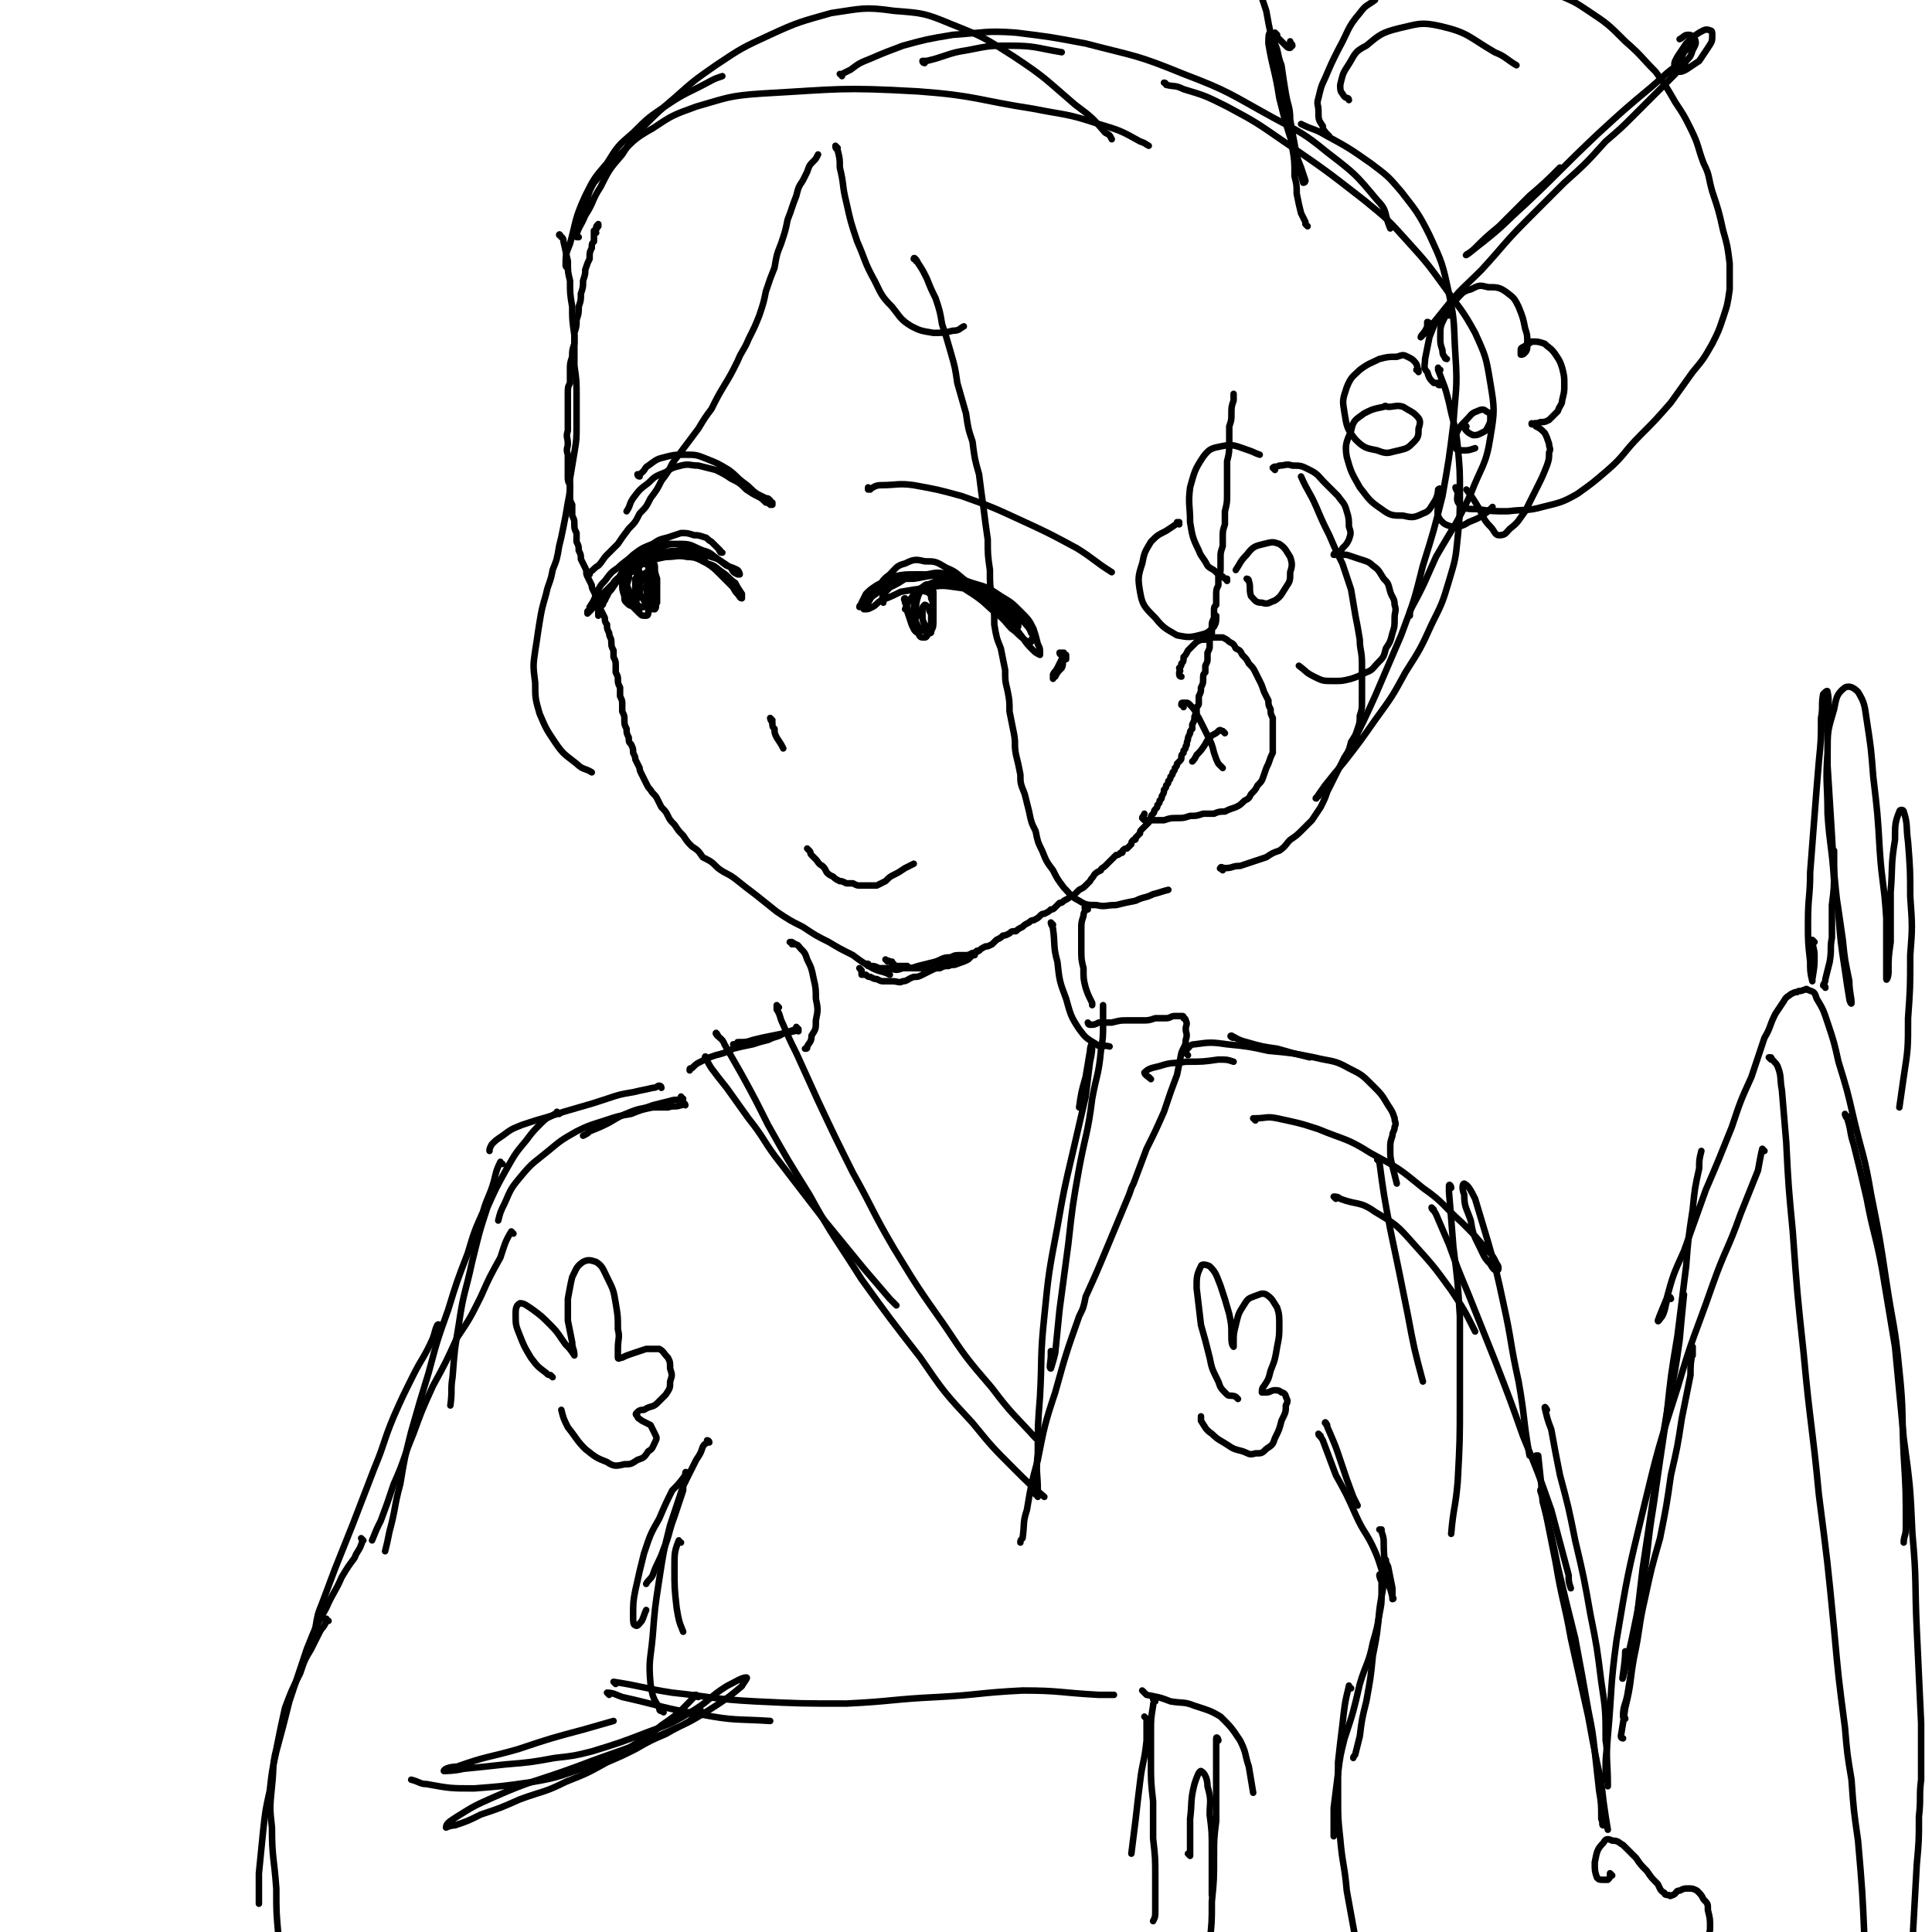 <svg viewBox='0 0 888 888' version='1.1' xmlns='http://www.w3.org/2000/svg' xmlns:xlink='http://www.w3.org/1999/xlink'><g fill='none' stroke='#000000' stroke-width='3' stroke-linecap='round' stroke-linejoin='round'><path d='M274,107c-1,0 -1,-1 -1,-1 0,0 0,1 0,1 1,-1 1,-2 2,-3 0,0 0,0 0,-1 0,0 0,0 0,0 0,0 0,0 0,0 -1,1 -1,1 -1,2 0,1 0,1 -1,2 0,2 0,2 0,4 -1,1 -1,1 -1,3 -1,2 -1,2 -1,5 -1,2 -1,2 -2,5 0,2 0,2 -1,5 0,3 0,3 -1,6 0,3 0,3 -1,6 0,3 0,3 -1,6 0,3 0,3 -1,6 0,3 0,3 0,5 -1,3 -1,3 -1,6 -1,3 -1,3 -1,6 0,3 0,3 0,6 -1,2 -1,2 -1,5 0,3 0,3 0,6 0,3 0,3 0,5 0,3 0,3 0,6 -1,3 0,3 0,6 0,2 -1,2 0,5 0,3 0,3 0,5 0,2 0,2 0,5 0,2 0,2 1,4 0,3 0,3 0,5 0,2 0,2 1,4 0,3 0,3 0,5 1,2 1,2 1,4 0,2 0,2 1,4 0,2 0,2 0,4 1,2 1,2 1,4 1,2 1,2 1,4 1,2 1,2 2,4 1,2 0,2 1,4 1,2 1,2 2,4 0,1 0,1 1,3 1,2 1,2 2,4 1,2 1,2 1,4 1,2 1,2 2,4 0,1 0,2 1,3 0,2 0,2 1,4 0,2 1,2 1,4 0,2 0,2 1,4 0,1 0,1 0,3 1,2 1,2 1,4 0,1 0,1 0,3 1,2 1,2 1,3 0,2 0,2 1,4 0,2 0,2 0,4 1,2 1,2 1,4 0,1 0,1 0,3 1,2 1,2 1,4 0,2 0,2 1,4 0,2 0,2 1,4 0,2 0,2 1,3 1,2 1,2 1,4 1,2 1,2 1,3 1,2 1,2 2,4 0,1 0,1 1,3 1,2 1,2 2,4 1,2 1,2 2,3 1,2 2,2 3,4 1,2 1,2 2,4 2,2 2,2 3,4 1,2 1,2 3,4 2,3 2,3 4,5 2,3 2,3 4,5 3,2 3,2 5,5 4,2 4,2 7,5 4,3 4,2 8,5 5,4 5,4 9,7 5,4 5,4 10,8 6,4 6,4 12,7 6,4 6,4 12,7 5,3 5,3 11,6 4,3 4,3 9,6 4,2 4,1 8,3 '/><path d='M408,442c0,0 -1,-1 -1,-1 0,0 0,0 1,1 0,0 0,-1 0,0 0,0 0,-1 1,0 0,0 0,0 1,0 0,1 0,1 0,1 1,0 1,0 1,1 1,0 1,0 1,0 1,0 1,0 1,0 1,0 1,0 2,0 1,0 1,0 2,0 1,1 1,1 2,1 2,0 2,0 3,0 1,0 1,0 2,0 2,0 2,1 3,0 1,0 1,0 3,0 1,-1 1,-1 2,-1 2,-1 2,-1 3,-1 2,-1 2,-1 3,-1 1,-1 1,0 3,-1 1,0 1,0 2,-1 2,-1 2,-1 4,-2 1,0 1,0 3,-1 1,-1 1,-1 3,-2 1,0 1,0 3,-1 1,-1 1,-1 2,-2 2,-1 2,-1 3,-2 1,0 1,0 3,-1 1,-1 1,-1 3,-1 1,-1 1,-1 3,-2 1,-1 1,-1 3,-2 1,-1 1,-1 2,-1 2,-1 2,-1 3,-2 1,-1 1,-1 2,-1 2,-1 2,-1 3,-2 1,0 1,0 2,-1 1,-1 1,-1 2,-2 1,0 1,0 2,-1 2,-1 2,-1 3,-2 1,0 1,0 2,-1 1,-1 1,-1 2,-2 2,-1 2,-1 3,-2 1,-1 1,-1 2,-2 1,-2 1,-1 2,-3 1,-1 1,-1 3,-2 0,-1 1,-1 2,-2 0,0 0,0 1,-1 1,-1 1,-1 2,-2 1,-1 1,-1 2,-2 1,0 1,0 2,-1 1,0 1,0 1,-1 1,-1 1,-1 2,-1 1,-1 1,-1 2,-2 0,-1 0,-1 1,-2 1,0 1,0 1,-1 1,-1 1,-1 2,-2 0,-1 0,-1 1,-2 1,-1 1,-1 1,-1 1,-1 1,-1 2,-2 0,-1 0,-1 1,-2 0,-1 0,-1 1,-2 1,-1 0,-1 1,-2 1,-1 1,-1 1,-2 1,-1 1,-1 1,-2 1,-1 1,-1 1,-2 1,-2 1,-1 1,-3 1,-1 1,-1 1,-2 1,-1 1,-1 1,-2 1,-1 1,-1 1,-2 1,-1 1,-1 1,-2 1,-1 1,-1 1,-2 1,-1 1,-1 1,-2 1,-1 1,-1 1,-1 1,-1 1,-1 1,-2 0,-1 0,-1 1,-2 0,-1 0,-1 0,-1 1,-1 1,-1 1,-2 1,-1 0,-1 1,-3 0,-1 0,-1 1,-3 0,-1 0,-1 1,-2 0,-1 0,-1 0,-2 1,-2 1,-2 1,-3 0,-1 0,-1 1,-2 0,-1 0,-1 0,-3 1,-1 1,-1 1,-2 0,-2 0,-2 0,-3 1,-2 1,-2 1,-4 1,-2 1,-2 1,-4 0,-2 0,-2 1,-3 0,-2 0,-2 0,-3 1,-2 1,-2 1,-3 0,-2 0,-2 0,-3 1,-2 1,-2 1,-3 0,-2 0,-2 0,-3 0,-2 0,-2 1,-3 0,-2 0,-2 0,-3 0,-2 0,-2 1,-4 0,-1 0,-1 0,-3 0,-2 0,-2 1,-3 0,-2 0,-2 0,-4 0,-3 0,-3 1,-5 0,-2 0,-2 0,-4 1,-2 1,-2 1,-4 0,-3 0,-3 0,-5 0,-2 0,-2 1,-5 0,-2 0,-2 0,-4 0,-3 0,-3 1,-6 0,-3 0,-3 0,-6 1,-4 1,-4 1,-8 0,-3 0,-3 0,-7 0,-4 0,-4 0,-8 1,-4 1,-4 1,-9 0,-3 0,-3 0,-7 1,-3 1,-3 1,-6 0,-3 0,-3 1,-6 0,-1 0,-1 0,-2 0,-1 0,-1 0,-1 '/><path d='M543,311c0,0 -1,0 -1,-1 0,0 0,-1 0,-1 1,-1 0,-1 0,-2 1,-1 1,-1 1,-2 1,-1 1,-1 1,-3 1,-1 1,-1 2,-3 1,-1 1,-1 2,-2 1,-1 1,-1 2,-2 2,-1 2,-1 3,-1 2,0 2,0 3,-1 2,0 2,0 3,0 2,0 2,0 3,0 2,1 2,1 3,2 2,1 2,1 3,3 2,1 2,1 3,3 2,2 2,2 3,4 2,2 2,2 3,4 1,2 1,2 2,4 1,2 1,2 2,5 1,2 1,2 2,4 0,2 0,2 1,4 0,2 0,2 1,4 0,2 0,2 0,4 0,2 0,2 0,4 0,2 0,2 0,4 0,2 0,2 0,4 -1,2 -1,2 -2,5 -1,2 -1,2 -2,5 -1,3 -1,3 -3,5 -1,2 -1,2 -3,4 -1,2 -1,2 -3,3 -2,2 -2,2 -4,3 -3,1 -3,1 -5,2 -2,0 -3,0 -5,1 -2,0 -2,0 -5,0 -3,1 -3,1 -6,1 -3,1 -3,1 -6,1 -3,0 -3,0 -6,1 -2,0 -2,0 -5,0 -2,0 -2,0 -4,0 0,0 -1,-1 -1,-1 0,-1 1,-1 1,-2 '/><path d='M544,325c0,-1 -1,-1 -1,-1 0,-1 0,-1 1,-1 0,0 0,0 1,0 1,0 1,0 2,1 3,3 2,3 4,6 2,4 2,4 4,8 2,4 2,4 3,8 1,3 1,3 2,5 1,1 1,1 2,2 0,0 0,0 0,0 0,0 0,0 0,0 '/><path d='M563,337c0,0 0,0 -1,-1 0,0 0,0 0,0 -1,0 -1,-1 -2,0 -1,1 -1,1 -3,2 -2,2 -2,2 -3,4 -2,3 -2,3 -4,5 -1,2 -1,2 -2,3 '/><path d='M396,446c0,0 -1,-1 -1,-1 0,0 1,1 1,2 0,0 0,0 0,0 0,1 0,1 0,1 1,0 1,0 2,0 1,1 1,1 2,1 2,1 2,1 3,1 2,1 2,1 3,1 0,0 0,0 1,0 2,0 2,0 3,0 3,0 3,1 5,0 2,0 2,-1 5,-2 2,0 2,0 4,-1 2,-1 2,-1 4,-2 2,-1 2,-1 4,-1 2,-1 2,-1 4,-1 2,-1 2,0 4,-1 3,-1 3,-1 5,-2 2,-2 2,-2 4,-4 '/><path d='M399,444c0,0 -1,-1 -1,-1 0,0 1,0 1,0 0,0 0,0 0,1 0,0 0,0 1,0 2,0 2,0 4,1 2,0 2,0 5,0 3,1 3,1 6,0 4,0 4,0 7,-1 4,-1 4,-1 8,-2 3,-1 3,-2 7,-2 2,-1 2,-1 5,-1 2,0 2,0 5,0 1,0 1,0 1,0 '/><path d='M372,391c0,0 -1,-1 -1,-1 0,0 0,0 0,0 1,1 1,1 1,1 1,1 0,1 1,2 1,1 1,1 2,2 1,1 1,2 3,3 1,1 1,1 2,3 1,1 1,1 3,2 1,1 1,1 3,2 1,0 1,0 3,1 1,0 1,0 3,0 2,1 2,1 3,1 2,0 2,0 4,0 2,0 2,0 4,0 2,-1 2,-1 4,-2 2,-2 2,-2 4,-3 2,-1 2,-1 5,-3 2,-1 2,-1 4,-2 '/><path d='M421,120c0,-1 -1,-2 -1,-1 1,0 1,0 2,2 2,3 2,3 4,7 2,5 2,5 4,9 2,6 2,6 3,12 2,6 2,6 4,13 2,7 2,7 3,14 2,7 2,7 4,14 1,7 1,7 3,13 1,8 1,8 3,15 1,8 1,8 2,15 1,8 1,8 2,15 0,7 0,7 1,14 0,7 0,7 1,13 1,6 1,6 1,12 1,6 1,6 3,11 1,5 1,5 2,10 0,5 0,5 1,9 1,5 1,5 1,10 1,5 1,5 2,10 1,5 0,5 1,10 1,4 1,4 2,9 0,4 0,4 2,9 1,4 1,4 2,8 1,5 1,5 3,9 1,5 1,5 3,9 2,5 2,5 5,9 2,4 2,4 5,8 3,3 3,4 7,6 3,2 4,2 8,2 4,1 4,0 9,0 4,-1 4,-1 9,-2 4,-2 4,-1 8,-3 4,-1 3,-1 7,-2 '/><path d='M562,400c-1,-1 -2,-1 -1,-1 0,-1 1,0 2,0 4,0 3,-1 7,-1 3,-1 3,-1 6,-2 3,-1 3,-1 6,-2 3,-2 3,-2 6,-3 3,-2 3,-3 5,-5 3,-2 3,-2 6,-5 2,-2 2,-2 4,-4 2,-3 2,-3 4,-6 2,-4 2,-4 3,-7 2,-4 2,-4 4,-8 2,-4 2,-4 4,-8 2,-3 2,-3 3,-7 2,-3 2,-3 3,-6 1,-3 1,-3 1,-6 1,-3 1,-3 1,-7 0,-3 0,-3 0,-7 0,-5 0,-5 0,-10 0,-6 -1,-6 -1,-11 -1,-6 -1,-6 -2,-11 -1,-6 -1,-6 -2,-12 -2,-6 -2,-6 -4,-12 -3,-6 -3,-6 -6,-13 -3,-6 -3,-6 -6,-13 -3,-7 -4,-7 -7,-14 '/><path d='M258,109c0,0 -1,-2 -1,-1 1,1 2,1 2,3 1,4 1,5 2,9 0,5 0,5 1,9 0,6 0,6 1,12 0,6 0,6 1,13 0,7 0,7 0,14 1,7 1,7 1,14 0,7 0,7 0,14 0,6 0,6 -1,12 -1,6 -1,6 -2,12 0,6 0,6 -1,11 -1,6 -1,6 -2,11 -1,5 -1,5 -2,9 -1,6 -1,6 -3,11 -1,6 -2,6 -3,11 -2,7 -2,7 -3,13 -1,6 -1,7 -2,13 -1,7 -1,7 0,15 0,7 0,7 2,14 3,7 3,7 7,13 4,6 5,6 10,10 3,3 4,2 7,4 '/><path d='M271,264c0,0 -1,-1 -1,-1 0,0 1,0 1,0 2,-1 2,-2 4,-3 2,-2 2,-3 4,-5 2,-2 2,-2 5,-5 2,-3 2,-3 5,-7 3,-3 3,-3 5,-7 3,-3 3,-3 5,-7 3,-4 3,-4 5,-8 3,-4 3,-4 5,-8 3,-4 3,-4 6,-8 3,-4 3,-4 6,-8 3,-5 3,-5 6,-9 3,-6 3,-6 6,-11 3,-5 3,-5 6,-11 2,-5 3,-5 5,-10 3,-6 3,-6 5,-11 2,-6 2,-6 3,-11 2,-6 2,-6 4,-11 1,-6 1,-6 3,-11 2,-6 2,-6 3,-11 2,-5 2,-6 4,-11 1,-4 1,-4 3,-7 1,-2 1,-2 2,-4 1,-3 1,-3 3,-5 1,-1 1,-1 2,-3 '/><path d='M385,68c0,0 -1,-1 -1,-1 0,1 0,1 1,2 1,4 1,4 1,8 2,8 1,8 3,16 2,9 2,9 5,18 4,9 3,9 8,18 3,6 3,7 8,12 4,5 4,6 9,9 4,2 4,2 10,3 4,0 5,0 9,-1 3,0 3,-1 5,-2 '/><path d='M261,123c0,0 -1,0 -1,-1 0,-5 0,-5 2,-10 3,-11 2,-11 7,-22 4,-8 4,-8 10,-15 5,-8 5,-8 12,-14 7,-7 7,-7 16,-13 9,-6 9,-5 20,-11 2,-1 2,-1 5,-2 '/><path d='M266,109c-1,0 -2,0 -1,-1 1,-4 2,-4 4,-9 4,-6 3,-7 7,-13 4,-8 4,-8 10,-15 4,-6 4,-7 10,-13 7,-7 7,-7 14,-13 9,-8 9,-8 19,-15 12,-8 12,-8 25,-14 13,-6 14,-6 28,-10 14,-2 15,-3 29,-1 13,1 14,1 26,6 15,6 15,6 29,15 15,10 14,10 28,22 8,6 8,6 14,13 2,1 2,1 3,3 '/><path d='M425,29c0,0 -1,0 -1,-1 0,0 1,0 2,0 4,-1 4,-1 7,-2 6,-2 6,-2 12,-3 10,-2 10,-2 19,-2 12,0 12,1 24,3 '/><path d='M267,101c0,0 -1,-1 -1,-1 1,-3 1,-3 3,-6 2,-5 1,-5 4,-10 5,-6 5,-6 11,-12 7,-7 7,-8 16,-13 9,-6 9,-6 20,-10 14,-4 15,-5 30,-6 36,-2 36,-3 72,-1 27,2 27,4 53,8 15,3 15,2 30,7 10,3 10,3 19,8 3,1 2,1 4,2 '/><path d='M387,35c0,0 0,-1 -1,-1 0,0 1,1 1,0 2,-1 2,-1 4,-2 4,-3 4,-3 9,-5 7,-3 7,-3 15,-6 11,-3 11,-3 23,-5 15,-1 15,-2 29,-1 16,2 16,2 32,5 23,6 23,5 45,14 21,8 21,9 41,20 13,7 14,7 25,16 13,10 13,10 23,22 5,5 3,6 6,13 '/><path d='M536,39c0,0 0,-1 -1,-1 0,0 1,0 1,1 4,1 4,0 8,2 10,3 10,3 20,8 13,7 13,7 26,16 19,13 19,13 37,27 11,9 11,9 20,19 9,10 9,10 17,21 7,10 8,10 14,21 5,11 5,11 7,23 2,12 2,13 0,25 -2,13 -4,13 -9,26 -7,15 -8,15 -16,29 -5,11 -5,12 -11,23 -1,2 -1,2 -1,4 '/><path d='M662,170c0,0 -1,0 -1,-1 0,0 0,1 0,1 3,8 3,7 5,15 2,10 3,10 4,20 1,11 1,11 1,21 0,11 0,11 -1,21 -1,10 -1,10 -4,20 -3,10 -3,10 -8,20 -5,11 -5,11 -12,22 -6,11 -6,11 -14,22 -7,10 -7,10 -14,19 -5,6 -5,6 -9,11 -2,3 -3,4 -4,6 -1,0 1,-1 1,-1 3,-4 4,-4 6,-8 5,-7 5,-7 9,-15 6,-12 6,-12 11,-23 6,-14 6,-14 12,-28 6,-16 6,-16 10,-32 5,-16 5,-16 9,-32 3,-17 3,-17 5,-33 1,-16 2,-16 1,-31 -1,-15 0,-15 -3,-29 -3,-14 -3,-14 -9,-27 -5,-10 -6,-11 -13,-20 -6,-7 -6,-7 -14,-13 -10,-7 -10,-7 -21,-13 -5,-3 -5,-2 -11,-5 '/><path d='M611,63c0,-1 -1,-1 -1,-1 0,-1 0,0 0,0 -1,-2 -2,-2 -2,-4 -2,-3 -2,-3 -2,-7 0,-3 -1,-3 0,-6 1,-4 1,-5 3,-9 3,-7 3,-7 6,-13 5,-9 4,-10 10,-17 3,-4 3,-3 7,-6 '/><path d='M620,46c0,-1 -1,-1 -1,-1 0,0 0,0 0,0 0,0 -1,0 -2,-2 -1,-1 -1,-2 -1,-4 1,-4 1,-5 3,-8 4,-6 3,-7 9,-10 6,-5 7,-6 15,-8 9,-2 10,-3 19,-1 13,3 13,5 25,12 5,2 5,3 10,6 '/><path d='M670,225c0,0 -1,-1 -1,-1 0,0 0,1 1,2 0,3 -1,4 1,6 2,2 4,2 8,2 7,1 7,1 14,1 8,-1 9,0 16,-2 8,-2 9,-2 16,-6 7,-5 7,-5 14,-11 8,-7 7,-8 15,-16 7,-7 7,-7 14,-15 5,-7 5,-7 10,-14 5,-6 5,-6 9,-13 3,-6 3,-6 5,-12 2,-6 2,-6 3,-13 0,-6 0,-6 0,-12 -1,-8 -1,-8 -3,-15 -2,-9 -2,-9 -5,-18 -2,-7 -1,-7 -4,-13 -3,-8 -2,-8 -6,-16 -3,-6 -3,-6 -7,-12 -4,-7 -4,-7 -9,-14 -7,-7 -6,-7 -14,-14 -8,-8 -8,-8 -17,-14 -6,-4 -6,-4 -13,-7 '/><path d='M657,149c0,0 0,-1 -1,-1 0,0 0,1 0,2 -1,3 -3,4 -3,5 0,0 1,-1 2,-2 5,-6 5,-6 9,-11 8,-10 8,-9 17,-18 11,-12 10,-12 21,-23 9,-9 9,-9 17,-17 10,-9 10,-9 19,-19 7,-6 7,-6 13,-12 6,-6 6,-6 11,-11 4,-4 4,-4 8,-8 2,-3 3,-3 4,-5 1,-1 0,-1 0,-1 -8,5 -8,6 -15,12 -12,10 -12,10 -24,21 -18,17 -17,17 -34,33 -10,9 -9,9 -19,17 -4,3 -6,5 -8,6 -1,1 2,-1 4,-3 5,-5 5,-5 11,-10 7,-7 7,-7 14,-14 7,-6 7,-6 14,-13 '/><path d='M777,21c0,0 0,-1 -1,-1 0,0 0,1 0,1 -1,2 -1,2 -2,3 -1,2 -1,2 -2,4 -1,1 -2,1 -2,3 0,1 0,2 1,2 2,0 2,0 4,-1 3,-2 3,-2 6,-4 2,-3 2,-3 4,-6 2,-3 2,-3 2,-6 0,-1 0,-2 -1,-2 -2,-1 -3,0 -5,1 -3,2 -3,2 -6,5 -2,3 -2,3 -4,6 -1,2 -2,3 -1,5 0,1 1,1 1,1 3,-1 3,-2 4,-4 2,-2 2,-2 3,-5 1,-2 2,-3 1,-5 -1,-1 -1,-2 -3,-2 -2,0 -2,1 -4,2 '/><path d='M601,104c0,0 -1,-1 -1,-1 0,-1 0,-1 0,-1 -1,-2 -1,-2 -2,-4 -1,-4 -1,-4 -2,-9 0,-4 0,-4 -1,-8 0,-7 0,-7 -1,-13 0,-6 0,-6 -1,-13 0,-6 -1,-6 -2,-12 -1,-6 -1,-6 -2,-13 -2,-5 -1,-5 -3,-10 -1,-3 -2,-5 -2,-5 -1,0 -1,2 -1,5 2,12 3,12 5,25 3,12 3,12 7,24 2,8 2,8 4,15 1,0 1,-1 1,-1 -1,-3 -1,-3 -2,-6 -2,-5 -2,-5 -3,-11 -1,-5 -1,-5 -2,-11 -2,-6 -2,-6 -3,-12 -2,-8 -2,-8 -3,-17 -3,-10 -3,-10 -5,-21 -1,-3 -1,-3 -2,-6 '/><path d='M587,16c0,0 -1,-1 -1,-1 0,0 0,1 1,2 1,1 1,1 2,2 1,1 1,1 2,2 1,1 1,1 2,1 0,0 0,0 1,-1 0,-1 -1,-1 -1,-2 '/><path d='M662,177c-1,0 -1,0 -1,-1 -1,0 -1,0 -2,0 -2,-2 -2,-2 -3,-5 -2,-2 -1,-3 -1,-6 1,-5 1,-5 2,-10 2,-5 2,-6 5,-9 1,-2 2,-1 4,-1 '/><path d='M665,165c0,0 -1,0 -1,-1 -1,-1 -1,-2 -1,-3 -1,-3 -1,-3 -1,-6 0,-5 0,-5 2,-9 2,-4 2,-5 5,-8 3,-3 3,-4 7,-5 4,-2 4,-2 8,-1 4,0 5,0 8,2 4,3 4,3 6,7 2,5 2,5 3,10 1,3 1,3 1,7 0,2 0,3 -1,4 -1,1 -1,1 -2,1 0,0 0,-1 0,-2 0,-1 0,-1 2,-2 1,-1 2,-1 3,-2 3,0 3,0 6,1 2,2 3,2 5,5 2,3 2,3 3,6 1,4 1,4 1,8 0,3 0,3 -1,7 0,2 -1,2 -2,5 -2,2 -2,2 -4,4 -2,1 -2,1 -4,1 -2,1 -2,0 -4,1 0,0 0,-1 0,0 1,0 1,0 2,1 2,1 2,1 4,3 1,2 1,2 2,5 0,2 1,2 0,4 0,3 0,3 -1,6 -2,5 -2,5 -4,9 -3,6 -3,6 -6,12 -3,4 -3,5 -7,8 -2,2 -2,3 -5,3 -2,0 -2,-2 -4,-4 -3,-3 -3,-4 -5,-8 -3,-5 -3,-5 -6,-9 '/><path d='M652,171c0,0 0,-1 -1,-1 0,0 1,1 1,0 -1,-1 0,-2 -2,-4 -1,-1 -1,-1 -3,-2 -2,-1 -2,-1 -5,0 -4,0 -4,0 -8,1 -4,2 -5,2 -9,5 -3,3 -4,3 -6,8 -2,6 -2,6 -1,12 1,6 1,7 5,12 4,4 5,4 10,5 5,2 5,1 10,0 4,-1 4,-1 7,-4 2,-2 2,-3 2,-6 1,-3 1,-4 -1,-6 -2,-2 -3,-2 -6,-4 -3,-1 -4,0 -7,0 -1,0 -1,-1 -2,0 -5,1 -5,1 -9,3 -4,3 -5,3 -6,8 -2,5 -3,6 -2,12 2,7 2,7 6,14 4,5 4,6 10,10 4,3 5,3 10,3 4,1 5,1 9,-1 3,-1 3,-2 5,-5 2,-3 1,-3 3,-6 0,0 0,-1 -1,0 0,2 -1,3 0,6 0,4 -1,5 1,8 2,2 2,2 5,3 4,0 5,0 8,-2 5,-2 5,-2 9,-5 1,-1 1,-1 2,-2 '/><path d='M674,196c0,0 -1,-1 -1,-1 0,1 0,2 1,3 1,1 1,1 3,2 2,0 2,0 4,-1 2,-1 2,-1 3,-3 1,-2 1,-2 1,-4 0,-2 0,-2 -2,-3 -1,-1 -2,-1 -4,0 -3,1 -3,2 -5,4 -3,3 -3,3 -5,7 -1,2 -1,3 0,5 0,2 1,2 4,2 2,0 2,0 5,-1 '/><path d='M564,267c0,0 0,-1 -1,-1 0,0 1,0 1,0 -1,0 -1,0 -2,-1 -2,-1 -2,-1 -3,-2 -2,-2 -2,-1 -4,-3 -2,-4 -3,-4 -4,-7 -3,-6 -3,-7 -4,-13 0,-8 -1,-8 0,-16 2,-7 2,-8 6,-14 3,-4 4,-4 9,-5 5,-1 6,0 12,2 3,1 2,1 5,2 '/><path d='M586,216c0,0 -1,-1 -1,-1 1,-1 1,0 3,-1 3,0 3,-1 6,0 4,0 4,0 8,2 4,2 4,3 7,6 3,3 3,3 6,6 2,3 3,3 4,7 1,3 1,4 1,7 1,3 1,3 0,6 -1,2 -1,2 -3,4 -1,2 -1,1 -2,2 -1,1 -2,0 -2,1 0,0 1,0 2,0 2,0 2,0 4,0 3,1 3,1 6,2 3,1 4,1 6,3 3,2 3,3 5,6 2,2 2,2 3,6 1,3 2,3 2,6 1,3 0,3 0,6 0,4 0,4 -1,7 -1,4 -1,4 -3,7 -1,4 -1,4 -4,7 -2,2 -2,3 -5,4 -4,2 -4,2 -7,3 -4,1 -4,1 -8,1 -5,0 -5,0 -9,-2 -4,-2 -3,-2 -7,-5 '/><path d='M542,241c0,0 -1,-1 -1,-1 0,0 1,0 1,0 -3,2 -3,2 -6,4 -4,2 -4,2 -7,5 -3,5 -3,5 -4,10 -2,6 -2,7 -1,13 1,6 2,7 7,12 4,5 5,5 10,8 5,1 6,1 10,0 4,-1 4,-1 7,-4 1,-2 1,-2 1,-5 '/><path d='M574,267c0,0 -1,-1 -1,-1 0,0 1,0 1,1 1,3 0,4 1,7 2,2 2,3 5,3 3,1 3,0 6,-1 3,-2 3,-3 5,-6 2,-3 2,-3 2,-7 1,-3 1,-4 0,-7 -2,-3 -2,-4 -5,-6 -3,-1 -3,-1 -7,0 -4,1 -5,1 -8,5 -3,3 -3,4 -5,7 '/><path d='M406,277c0,-1 0,-1 -1,-1 0,0 1,0 1,0 0,-1 -1,-1 0,-2 1,-2 1,-2 3,-4 4,-2 4,-2 7,-4 5,-2 5,-2 10,-2 5,-1 5,-1 10,0 6,1 6,2 10,4 5,3 5,3 10,7 3,3 3,3 7,6 2,2 2,2 4,4 0,1 1,1 1,2 0,0 0,1 0,1 -1,0 -1,0 -2,-1 -2,-1 -2,-1 -4,-3 -3,-3 -3,-3 -6,-5 -3,-2 -3,-2 -6,-4 -4,-3 -4,-3 -8,-6 -1,0 -1,0 -2,-1 -5,-2 -4,-2 -9,-3 -4,-1 -4,-1 -8,-1 -1,0 -1,0 -2,0 -5,0 -6,0 -10,1 -4,1 -4,2 -8,4 -3,2 -3,2 -5,4 -1,2 -1,2 -2,4 0,1 -1,1 -1,2 0,0 1,0 1,0 2,-1 1,-2 3,-3 2,-2 2,-2 5,-4 3,-2 3,-3 6,-4 5,-2 5,-2 10,-2 7,-1 7,-2 14,-1 7,0 7,1 13,3 7,2 7,2 13,6 5,3 5,3 9,7 4,4 4,4 6,8 1,3 1,3 2,7 1,2 1,2 1,4 0,0 0,1 0,1 -2,-1 -2,-1 -3,-2 -3,-3 -3,-3 -5,-6 -3,-4 -3,-4 -7,-8 -4,-4 -4,-4 -9,-9 -5,-4 -4,-4 -10,-9 -4,-3 -4,-4 -9,-6 -5,-3 -5,-3 -10,-3 -4,-1 -5,-1 -9,1 -4,1 -4,2 -7,5 -4,3 -3,3 -6,7 -3,3 -2,3 -4,6 -1,2 -1,2 -2,3 0,0 1,0 1,0 1,0 1,0 3,-1 2,-1 2,-2 4,-3 5,-2 5,-2 9,-4 6,-1 6,-1 13,-2 6,-1 6,-1 13,0 7,1 7,1 13,3 6,2 6,3 10,6 4,3 4,3 7,6 2,3 3,3 4,6 1,1 1,2 0,3 0,1 0,1 0,1 -2,0 -2,0 -3,-1 -3,-2 -3,-3 -6,-5 -3,-3 -3,-4 -7,-7 -5,-4 -5,-5 -11,-9 -5,-3 -5,-4 -11,-5 -5,-1 -6,-1 -10,1 -5,2 -5,3 -8,7 -1,1 -1,2 -2,4 '/><path d='M488,301c-1,0 -1,-1 -1,-1 0,0 0,0 0,0 1,0 1,0 1,0 1,0 1,0 1,0 0,0 0,0 0,0 0,1 0,1 -1,3 -1,2 -1,2 -2,4 -1,2 -1,1 -2,3 0,1 0,2 0,2 0,0 0,-1 1,-1 1,-2 1,-2 3,-4 1,-2 0,-2 1,-5 1,0 1,-1 1,-1 0,0 0,1 0,2 '/><path d='M400,225c0,0 -1,0 -1,-1 0,0 0,1 0,1 3,-1 3,-2 6,-2 7,0 8,-1 15,0 11,2 11,2 22,5 14,5 14,5 27,11 13,6 13,6 26,13 8,5 8,6 16,11 '/><path d='M417,276c-1,0 -1,-1 -1,-1 -1,0 0,1 0,2 1,2 1,2 1,4 1,3 1,3 2,6 1,2 1,3 3,4 1,2 1,2 3,2 1,0 1,-1 2,-2 1,0 1,0 1,-1 1,-2 1,-2 1,-5 0,-2 0,-2 0,-5 0,-2 0,-3 -1,-5 0,-1 0,-2 -2,-3 -1,0 -2,-1 -3,0 -1,1 -1,2 -2,3 -1,3 -1,3 -1,5 0,3 0,3 1,6 1,2 1,2 2,3 1,1 2,1 3,1 1,0 1,-1 1,-2 1,-1 1,-1 1,-3 0,-1 0,-1 0,-3 -1,-1 -1,-2 -1,-3 -1,0 -1,-1 -2,-1 -1,1 -1,1 -1,2 0,1 0,2 0,3 0,2 0,2 1,4 0,1 1,1 1,1 1,0 2,0 2,-1 1,-2 0,-2 1,-4 0,-3 0,-3 0,-6 0,-3 0,-3 0,-5 -1,-2 -1,-3 -2,-3 -1,-1 -2,0 -3,1 -1,1 -1,2 -2,4 -1,3 -1,4 -1,7 0,1 0,1 0,3 '/><path d='M332,254c-1,0 -1,0 -1,-1 -1,0 0,0 0,0 -1,-1 -1,-1 -2,-2 -1,-1 -1,-1 -2,-2 -2,-1 -2,-2 -3,-2 -3,-1 -3,-1 -5,-1 -3,-1 -3,-1 -6,-1 -3,1 -3,1 -6,2 -4,1 -4,1 -7,3 -5,2 -5,2 -9,5 -3,3 -4,3 -7,6 -3,2 -3,2 -6,6 -2,2 -2,2 -4,6 -1,3 -1,3 -3,6 0,1 0,1 -1,2 0,1 0,1 0,1 1,-1 1,-1 2,-2 2,-2 1,-2 3,-4 2,-3 2,-3 5,-6 3,-3 3,-3 7,-6 4,-2 4,-3 9,-5 5,-2 5,-2 10,-3 5,0 5,-1 10,0 4,0 5,1 9,3 4,1 4,2 7,4 3,2 3,3 6,5 1,2 1,2 3,5 0,1 0,1 0,2 0,0 0,0 0,0 -1,0 -1,-1 -2,-2 -2,-2 -1,-2 -3,-4 -3,-3 -3,-3 -5,-5 -3,-3 -3,-3 -6,-5 -2,-2 -2,-2 -5,-5 -3,-2 -3,-2 -6,-3 -3,-1 -3,-1 -6,-1 -3,0 -3,0 -6,1 -3,1 -3,1 -6,3 -4,3 -4,3 -7,6 -4,3 -3,4 -6,7 -3,3 -2,3 -4,7 -2,2 -1,2 -2,4 -1,0 -1,1 -1,0 1,0 1,-1 2,-2 1,-2 1,-3 2,-5 2,-3 2,-4 5,-6 3,-4 3,-4 8,-7 5,-3 5,-3 11,-4 6,-1 6,-1 12,0 5,0 5,0 11,2 4,1 4,2 7,4 3,1 3,1 5,2 1,1 1,2 1,2 0,0 0,0 -1,0 -2,-1 -2,-1 -3,-3 -3,-2 -3,-2 -6,-4 -3,-2 -3,-3 -7,-4 -5,-2 -5,-3 -10,-3 -5,0 -6,0 -11,2 -6,3 -6,3 -12,8 -5,5 -5,5 -9,11 -4,4 -3,5 -6,10 0,1 0,1 0,2 '/><path d='M289,261c0,-1 0,-1 -1,-1 0,0 0,0 0,1 -1,1 -1,1 -1,2 -1,2 -1,3 -1,5 0,3 0,3 1,6 0,2 0,2 1,3 1,1 2,2 3,1 0,0 1,0 1,-1 1,-2 1,-2 1,-4 0,-2 0,-2 1,-4 0,-2 0,-2 -1,-4 0,-1 0,-2 -1,-3 0,0 -1,0 -2,0 -1,1 -1,1 -1,3 -1,2 -1,2 -1,4 1,2 1,2 2,5 2,2 2,2 3,4 1,1 2,1 3,1 1,0 2,0 2,-1 1,-1 1,-1 1,-3 0,-2 0,-2 0,-4 0,-3 0,-3 0,-5 0,-3 0,-3 -1,-5 0,-1 -1,-2 -2,-2 0,0 -1,0 -2,1 -1,2 0,2 0,4 -1,3 -1,3 0,6 0,3 0,3 2,6 1,2 1,2 2,3 1,1 2,1 2,0 1,-1 1,-2 1,-3 1,-3 0,-3 1,-5 0,-3 0,-3 0,-5 -1,-3 -1,-3 -1,-5 0,-1 0,-2 -1,-2 0,0 -1,1 -1,1 -1,2 -1,3 -1,5 -1,3 -1,3 -1,6 1,3 0,3 1,6 1,2 1,2 2,3 0,0 1,0 1,0 1,-1 0,-2 1,-3 0,-3 0,-3 0,-5 0,-2 0,-2 0,-4 -1,-2 0,-2 -1,-3 -1,-1 -1,-2 -2,-2 -2,0 -2,0 -3,1 -1,2 -1,2 -2,4 0,2 0,2 0,3 '/><path d='M294,219c0,0 -1,0 -1,-1 0,0 1,0 1,0 3,-2 2,-3 4,-4 4,-3 4,-3 8,-4 4,-1 4,-1 9,-1 5,0 5,0 10,2 5,2 5,2 10,5 4,3 3,3 7,6 3,2 3,3 6,5 2,1 2,1 4,2 1,0 1,0 2,1 0,1 0,1 1,1 0,1 0,1 0,1 0,0 -1,0 -1,0 -1,-1 -1,-1 -2,-1 -2,-2 -2,-2 -4,-3 -2,-1 -2,-1 -5,-3 -3,-3 -3,-3 -7,-5 -3,-2 -3,-2 -7,-4 -4,-1 -4,-1 -8,-2 -4,0 -4,-1 -8,0 -4,1 -4,1 -7,3 -5,2 -5,2 -8,5 -4,3 -4,3 -7,7 -2,3 -1,3 -3,6 '/><path d='M292,263c0,0 -1,-1 -1,-1 -1,0 -1,0 -1,1 -1,1 -1,1 -1,3 -1,3 -1,3 -1,5 1,4 1,4 2,7 2,2 2,2 4,4 1,1 1,1 3,1 1,0 1,-1 1,-2 1,-2 1,-2 1,-4 0,-3 0,-3 0,-5 -1,-3 -1,-3 -2,-5 0,-1 0,-2 -1,-2 -1,-1 -1,-1 -2,-1 -1,0 -1,1 -2,2 0,2 0,3 0,5 0,3 0,3 0,6 1,2 1,2 2,3 '/><path d='M355,331c0,0 -1,-1 -1,-1 0,0 0,1 1,2 0,2 0,2 1,3 0,2 0,2 1,4 2,3 2,3 3,5 '/><path d='M364,434c0,0 0,-1 -1,-1 0,0 1,0 1,0 1,1 1,0 1,1 2,0 2,1 3,2 2,2 2,2 3,5 2,4 2,4 3,9 1,4 1,5 1,9 1,5 1,5 0,10 0,4 0,4 -2,7 0,3 -1,3 -2,5 0,1 0,1 -1,1 '/><path d='M500,418c-1,0 -1,-1 -1,-1 -1,0 0,1 0,1 -1,2 -1,2 -1,3 -1,3 -1,3 -1,6 0,4 0,4 0,9 0,5 0,5 1,9 0,5 0,5 1,9 1,3 1,3 3,7 0,0 0,0 0,1 '/><path d='M484,425c0,0 -1,-1 -1,-1 0,1 1,2 1,3 1,7 0,8 2,15 1,9 1,9 4,17 2,7 2,8 6,14 3,4 3,4 8,7 2,2 3,0 6,1 '/><path d='M367,474c-1,0 -1,-1 -1,-1 -1,0 -1,1 -1,1 -5,1 -5,1 -10,2 -5,1 -5,1 -9,2 -3,1 -3,1 -7,1 0,1 0,1 -1,1 -1,0 -1,0 -1,0 '/><path d='M367,473c0,0 -1,-1 -1,-1 0,0 0,1 0,1 -3,1 -3,1 -6,2 -3,2 -3,1 -7,3 -4,1 -4,1 -7,2 -5,1 -5,1 -9,2 -4,2 -4,2 -8,3 -3,1 -3,1 -7,3 -2,1 -2,1 -4,3 -1,0 -1,0 -1,1 '/><path d='M325,487c0,-1 -1,-2 -1,-1 1,1 1,2 3,5 3,4 3,4 7,9 5,7 5,7 10,14 8,10 7,11 15,21 10,13 10,13 20,26 9,11 9,11 18,22 6,7 6,7 12,14 2,2 2,2 3,3 '/><path d='M330,476c0,0 -1,-2 -1,-1 1,2 3,2 4,5 4,7 4,7 8,14 6,11 6,11 12,23 9,16 9,16 19,32 11,20 12,20 24,39 13,18 13,18 27,36 11,16 11,16 24,30 9,11 9,11 19,21 7,7 7,7 14,13 '/><path d='M358,463c0,0 -1,-1 -1,-1 0,0 0,1 0,2 2,3 1,3 3,7 3,7 3,7 6,13 5,11 5,11 10,22 8,17 8,17 16,33 10,18 9,18 19,35 11,18 11,18 23,35 10,15 10,15 22,29 9,12 10,12 20,23 '/><path d='M477,688c0,0 0,-1 -1,-1 0,-1 1,-1 1,-2 0,-8 -1,-8 0,-17 0,-13 0,-13 1,-26 1,-18 0,-18 2,-37 2,-20 2,-20 6,-41 3,-17 3,-17 7,-34 3,-13 3,-13 6,-26 1,-8 1,-8 2,-16 1,-4 1,-6 1,-8 0,-1 -1,1 -1,3 -1,6 -1,6 -2,12 -2,7 -2,7 -3,14 '/><path d='M484,622c0,0 -1,-1 -1,-1 0,0 0,1 0,2 0,3 -1,6 0,6 0,0 1,-3 2,-7 1,-10 1,-10 2,-20 2,-15 2,-15 4,-30 2,-18 2,-18 5,-35 3,-16 4,-16 6,-32 2,-11 3,-11 4,-22 1,-6 1,-6 1,-13 0,-3 0,-3 0,-7 0,0 0,0 0,-1 '/><path d='M501,471c0,0 -1,-1 -1,-1 0,0 0,1 1,1 2,0 2,0 4,-1 3,0 3,0 6,0 4,-1 4,-1 7,-1 4,0 4,0 7,0 3,0 3,0 6,-1 3,0 3,0 5,0 2,0 2,-1 4,-1 1,0 2,0 3,0 1,0 1,0 1,1 1,0 1,1 1,1 1,2 0,2 0,4 0,2 1,2 0,5 0,3 -1,3 -2,6 -1,5 -1,5 -2,10 -3,8 -3,8 -6,17 -4,9 -4,9 -8,17 -3,8 -3,8 -6,16 -1,2 -1,2 -2,5 -5,12 -5,12 -10,24 -5,12 -5,12 -10,23 -1,5 -1,5 -3,9 -6,17 -6,17 -11,35 -5,15 -5,16 -8,31 -3,11 -3,11 -5,23 -2,6 -1,6 -2,13 -1,1 -1,1 -1,2 '/><path d='M529,496c0,0 -1,-1 -1,-1 0,0 1,1 1,1 -1,-1 -3,-2 -3,-3 2,-2 3,-2 7,-3 6,-2 6,-1 12,-2 8,0 8,0 15,-1 4,0 4,0 7,1 '/><path d='M567,477c-1,0 -2,-1 -1,-1 2,1 3,2 7,3 7,2 7,2 14,3 7,2 7,2 15,4 '/><path d='M546,485c0,0 0,0 -1,-1 0,0 0,0 0,-1 2,-2 2,-3 4,-3 7,-1 8,-1 15,0 10,1 10,1 19,3 11,1 11,1 21,3 8,2 9,1 16,5 6,3 6,3 11,8 4,4 4,4 7,9 2,3 2,3 3,6 0,2 1,2 0,4 0,2 -1,2 -1,4 -1,3 -1,3 -1,6 0,4 0,4 1,8 1,4 1,4 2,8 '/><path d='M314,505c0,0 -1,0 -1,-1 0,0 1,1 0,1 -2,1 -2,0 -5,1 -4,1 -4,1 -8,2 -5,2 -5,1 -10,3 -5,2 -5,2 -10,5 -4,2 -4,2 -9,4 -1,1 -1,1 -3,2 '/><path d='M304,500c0,0 0,-1 -1,-1 -1,0 -1,1 -3,1 -4,1 -5,1 -9,2 -6,1 -6,1 -12,3 -6,2 -6,2 -13,4 -7,2 -7,2 -13,4 -7,2 -7,2 -13,4 -5,2 -5,2 -9,5 -3,2 -3,2 -5,4 -1,2 -1,2 -1,3 '/><path d='M315,508c0,0 0,-1 -1,-1 0,0 0,1 -1,1 -3,1 -3,0 -6,1 -3,0 -3,0 -7,0 -5,1 -5,1 -10,3 -6,1 -6,1 -12,3 -6,2 -7,2 -13,5 -7,4 -7,4 -13,9 -6,5 -7,5 -12,11 -5,6 -5,6 -8,13 -2,4 -2,4 -3,8 '/><path d='M257,512c0,0 -1,-1 -1,-1 0,0 0,1 -1,1 -3,2 -3,1 -6,4 -4,4 -4,4 -7,8 -5,6 -5,6 -9,13 -5,9 -5,9 -9,18 -4,12 -4,13 -7,25 -3,14 -4,14 -6,28 -2,12 -2,12 -3,25 -1,6 0,6 -1,13 '/><path d='M231,535c-1,0 -1,-1 -1,-1 -2,4 -2,5 -3,9 -2,7 -3,7 -5,14 -4,9 -4,9 -7,19 -5,13 -5,13 -9,26 -5,14 -5,14 -9,29 -4,13 -4,13 -8,27 -3,12 -3,12 -5,24 -3,11 -2,11 -5,22 -1,5 -1,5 -2,9 '/><path d='M236,567c0,0 -1,-1 -1,-1 -3,5 -3,6 -5,12 -5,9 -5,9 -9,18 -5,10 -5,10 -11,19 -5,11 -5,11 -11,22 -5,11 -5,11 -9,22 -5,12 -4,12 -9,23 -3,9 -3,9 -6,17 -2,4 -2,4 -4,9 '/><path d='M202,610c0,0 0,-2 -1,-1 -1,2 -1,3 -2,6 -4,9 -5,9 -9,17 -5,10 -5,10 -9,19 -5,12 -4,12 -9,24 -5,13 -5,13 -10,26 -4,10 -4,10 -8,20 -3,8 -3,8 -6,16 -2,5 -2,5 -3,11 -1,4 -2,4 -2,7 -1,2 0,2 -1,3 '/><path d='M280,779c0,0 -1,-1 -1,-1 3,0 4,1 7,2 18,4 18,5 36,8 16,3 16,2 32,3 '/><path d='M283,774c0,0 -1,-1 -1,-1 13,2 14,3 27,5 19,2 19,3 38,4 21,1 21,1 42,1 21,-1 21,-2 42,-3 19,-1 19,-2 39,-3 17,0 17,1 35,2 3,0 3,0 7,0 '/><path d='M526,778c0,0 -1,-1 -1,-1 0,0 1,1 2,2 5,1 6,1 11,3 6,1 6,0 11,2 6,2 7,2 12,5 5,5 5,5 9,11 3,6 2,6 4,12 1,6 1,6 2,12 '/><path d='M560,800c0,-1 -1,-2 -1,-1 0,0 0,1 0,3 0,4 0,4 0,8 0,7 0,7 0,14 0,6 0,6 0,13 -1,8 -1,8 -1,16 0,11 0,11 -1,21 0,10 0,9 -1,19 '/><path d='M547,853c0,0 0,0 -1,-1 0,0 1,1 1,1 0,-8 0,-8 0,-17 1,-8 0,-8 2,-16 1,-3 2,-6 3,-6 2,1 3,4 3,7 2,7 1,7 1,13 1,8 1,8 1,16 0,10 0,10 0,21 '/><path d='M531,782c0,0 -1,-1 -1,-1 0,0 1,0 1,0 0,1 -1,1 -1,3 -1,6 -1,6 -1,12 0,7 0,7 0,14 0,9 0,9 1,18 0,9 0,9 0,17 1,9 1,9 1,18 0,8 0,8 0,15 0,3 0,3 -1,5 '/><path d='M527,790c0,0 -1,-1 -1,-1 0,0 1,1 1,1 0,5 0,5 0,10 -1,10 -2,10 -3,19 -1,8 -1,8 -2,17 -1,8 -1,8 -2,16 '/><path d='M167,708c0,0 -1,-1 -1,-1 0,0 1,1 0,3 -1,3 -2,3 -3,6 -3,4 -3,4 -6,9 -3,7 -4,7 -7,14 -5,9 -5,9 -9,19 -4,12 -4,12 -8,24 -3,12 -3,12 -6,23 -2,9 -2,9 -3,18 -2,9 -2,9 -3,18 -1,10 -1,10 -2,20 0,7 0,7 0,14 '/><path d='M151,745c-1,0 -1,0 -1,-1 -1,0 0,1 0,1 -1,3 -2,3 -3,5 -2,4 -2,4 -4,8 -3,5 -3,5 -5,11 -4,8 -4,8 -7,16 -2,9 -2,9 -4,19 -2,8 -1,8 -2,17 -1,10 -1,10 0,19 0,14 1,14 2,28 0,11 0,11 1,22 '/><path d='M323,787c-1,0 -1,0 -1,-1 0,0 0,1 0,1 -2,2 -3,2 -5,4 -5,3 -6,3 -11,6 -7,3 -7,3 -14,7 -6,3 -6,3 -13,6 -9,5 -9,5 -19,9 -10,5 -10,4 -21,8 -9,4 -9,4 -18,7 -6,3 -6,3 -12,5 -2,0 -4,1 -4,1 0,-2 2,-3 5,-5 8,-5 8,-5 17,-9 18,-8 19,-7 38,-14 21,-8 21,-7 42,-16 11,-5 11,-5 22,-12 6,-4 6,-4 12,-9 1,-2 3,-4 2,-4 -2,0 -5,2 -9,4 -8,5 -7,6 -15,11 -10,6 -10,6 -21,10 -13,5 -13,5 -26,9 -8,2 -8,2 -17,3 -11,2 -11,2 -23,3 -9,1 -9,1 -19,2 -4,1 -8,1 -9,1 0,-1 3,-2 6,-2 14,-5 14,-4 28,-8 15,-5 15,-5 30,-9 7,-2 7,-2 14,-4 '/><path d='M321,780c-1,0 -1,-1 -1,-1 -1,0 0,0 0,0 -7,7 -7,8 -16,14 -7,6 -8,6 -16,11 -9,5 -9,5 -18,8 -12,4 -13,5 -25,7 -14,2 -14,2 -27,3 -11,0 -11,0 -22,-2 -3,0 -3,-1 -7,-2 '/><path d='M634,534c0,0 -1,-1 -1,-1 0,0 1,0 1,1 2,15 2,15 5,31 4,19 4,19 8,39 3,16 3,16 7,31 '/><path d='M577,515c0,0 -1,-1 -1,-1 0,0 0,0 1,0 5,0 5,-1 10,0 9,2 10,2 19,5 12,5 13,4 24,11 13,7 13,7 24,16 10,7 9,8 18,16 6,6 6,6 11,12 3,3 3,3 5,7 1,1 1,3 0,3 -1,0 -2,-1 -3,-3 -3,-3 -3,-4 -5,-8 -3,-6 -3,-6 -4,-12 -2,-6 -3,-6 -3,-12 -1,-2 -1,-5 0,-5 2,1 3,3 5,7 3,10 3,10 6,20 4,14 4,14 7,28 4,18 3,18 7,36 3,17 2,17 5,34 '/><path d='M667,546c0,-1 -1,-2 -1,-1 0,1 0,1 0,3 1,12 1,12 2,25 2,16 2,16 3,32 0,20 0,20 0,39 0,18 0,18 -1,37 -1,12 -2,12 -3,24 '/><path d='M315,681c0,0 0,-1 -1,-1 0,2 0,3 0,5 -2,6 -2,6 -4,12 -3,8 -2,8 -5,15 -2,6 -3,6 -5,12 -1,2 -2,2 -3,4 '/><path d='M316,678c0,-1 -1,-2 -1,-1 0,0 0,0 0,1 -3,4 -3,4 -6,7 -3,6 -3,6 -6,13 -4,7 -4,7 -7,16 -2,8 -2,8 -4,17 -1,5 -1,6 -1,12 0,2 0,4 1,4 1,1 2,-1 3,-2 1,-2 1,-3 2,-5 '/><path d='M326,663c0,-1 -1,-1 -1,-1 0,0 0,0 0,0 0,2 -1,1 -2,3 -1,3 -1,3 -3,6 -3,6 -3,6 -6,12 -3,9 -3,9 -6,18 -3,12 -3,12 -5,25 -2,13 -2,13 -3,26 -1,11 -2,11 -1,22 1,6 1,6 4,11 0,2 1,1 2,2 '/><path d='M313,709c-1,0 -1,-1 -1,-1 -2,5 -2,6 -2,12 0,10 0,10 1,19 1,6 1,6 3,11 '/><path d='M610,655c0,0 -1,-2 -1,-1 1,1 1,2 2,4 3,7 3,7 5,13 3,9 3,9 6,17 1,2 1,2 2,4 '/><path d='M607,660c0,0 -1,-1 -1,-1 0,1 1,1 2,3 3,8 3,8 6,16 5,9 5,9 9,18 4,9 5,8 9,17 3,7 2,7 5,13 2,4 2,4 3,8 0,0 1,1 0,1 0,-2 0,-3 0,-5 -1,-5 -1,-5 -2,-10 -1,-2 -1,-2 -1,-3 '/><path d='M635,704c0,0 0,-1 -1,-1 0,0 1,0 1,0 0,1 0,0 0,1 1,3 1,3 1,6 0,7 1,7 0,13 0,9 -1,9 -2,17 -1,11 -1,11 -3,21 -1,10 -1,10 -3,21 -2,8 -2,8 -3,16 -1,4 -1,4 -2,8 0,1 -1,1 -1,2 '/><path d='M635,725c0,-1 -1,-2 -1,-1 0,0 0,1 1,3 0,3 0,3 0,6 0,4 0,4 -1,9 -1,6 -1,6 -3,13 -2,10 -3,9 -6,19 -3,13 -3,13 -7,25 -2,8 -2,8 -3,16 -1,8 -1,8 -2,16 0,6 0,6 0,13 '/><path d='M621,776c-1,0 -1,-2 -1,-1 -2,8 -2,9 -3,18 -1,8 -1,8 -2,17 0,8 0,8 0,16 0,10 0,10 1,19 1,12 2,12 3,24 2,11 2,11 4,22 '/><path d='M614,551c0,0 -1,-1 -1,-1 1,0 2,0 3,1 8,3 9,1 16,6 10,6 10,6 18,15 9,10 9,10 17,21 6,9 6,9 11,19 '/><path d='M659,556c0,0 -1,-1 -1,-1 0,1 1,1 2,3 3,7 3,7 6,14 4,11 4,11 9,23 6,15 6,15 12,30 7,18 7,18 13,35 7,17 7,17 13,34 4,15 4,15 8,30 0,3 0,3 1,6 '/><path d='M711,648c0,0 -1,-2 -1,-1 1,4 1,5 3,10 2,11 2,11 4,21 4,15 4,15 7,30 4,17 4,17 7,34 3,15 3,15 5,31 2,13 2,14 2,27 1,5 0,5 0,11 0,4 0,4 0,7 0,0 0,0 0,0 '/><path d='M709,686c0,-1 -1,-2 -1,-1 0,1 1,2 1,5 4,15 4,15 7,30 4,17 4,17 8,33 3,16 3,16 6,33 2,10 2,10 3,19 1,9 1,9 2,18 1,6 1,6 1,13 1,2 0,3 1,3 0,0 0,-1 0,-1 '/><path d='M707,670c0,0 -1,-1 -1,-1 0,0 1,0 1,0 1,9 1,10 2,19 3,15 3,15 6,30 3,18 4,18 7,35 4,18 4,18 8,36 2,11 2,11 4,21 2,9 2,9 3,18 1,7 1,7 2,13 '/><path d='M746,799c0,0 -1,0 -1,-1 1,-6 1,-6 2,-13 3,-12 2,-12 4,-23 3,-14 2,-14 5,-27 3,-14 3,-14 7,-28 3,-15 3,-15 5,-29 3,-13 3,-13 5,-26 2,-10 2,-10 4,-20 0,-5 0,-5 1,-11 0,-1 0,-2 0,-2 0,1 0,2 0,4 '/><path d='M747,790c0,-1 -1,-1 -1,-1 0,-5 1,-5 2,-10 2,-12 2,-12 3,-24 2,-17 2,-17 4,-34 3,-20 3,-20 6,-40 3,-19 3,-19 6,-37 3,-14 3,-14 5,-28 1,-11 1,-11 2,-21 '/><path d='M748,760c0,0 -1,-1 -1,-1 0,0 0,0 0,0 0,6 -2,15 -1,12 3,-13 5,-21 9,-43 3,-18 2,-18 5,-36 3,-21 3,-21 6,-41 2,-19 2,-19 5,-37 2,-16 2,-16 4,-32 1,-13 1,-13 3,-26 1,-10 1,-10 3,-19 0,-4 0,-4 1,-8 '/><path d='M768,597c0,0 0,-1 -1,-1 -2,4 -1,5 -3,9 -1,1 -2,3 -2,2 1,-3 2,-5 4,-10 3,-11 3,-11 8,-22 5,-14 5,-14 10,-28 6,-14 6,-14 12,-29 4,-12 4,-12 9,-23 3,-9 3,-9 6,-18 3,-5 2,-5 5,-11 2,-3 2,-3 4,-6 1,-2 2,-2 3,-3 2,-1 2,-1 3,-1 1,-1 1,0 3,-1 1,0 1,-1 2,0 3,1 3,1 4,4 3,5 3,5 5,11 3,9 3,9 5,18 4,13 4,13 7,26 4,17 5,17 8,35 4,20 4,20 7,40 3,20 4,20 6,41 2,19 1,19 2,39 1,16 1,16 1,33 0,4 -1,4 -1,7 '/><path d='M849,513c-1,0 -1,-1 -1,-1 0,0 0,1 1,2 2,6 1,6 3,12 3,12 3,12 6,25 3,16 4,16 7,32 3,18 3,18 6,36 2,21 2,21 4,42 3,22 3,22 4,44 2,22 1,22 2,44 1,22 1,22 2,43 0,13 0,13 0,26 -1,8 0,8 -1,17 0,11 0,11 -1,22 -1,18 -1,18 -2,36 '/><path d='M814,487c0,0 -1,-1 -1,-1 0,0 0,0 1,0 1,2 2,2 3,4 2,5 1,6 2,11 1,12 1,12 2,24 1,20 1,20 3,41 2,28 2,28 5,56 3,33 4,33 7,65 4,31 4,31 7,62 2,22 2,22 5,45 1,12 1,12 3,24 1,14 1,14 3,28 2,23 2,23 3,46 '/><path d='M811,529c0,0 -1,-1 -1,-1 -1,4 -1,5 -2,10 -4,10 -4,10 -8,20 -6,17 -7,16 -13,33 -8,23 -9,23 -16,47 -9,28 -9,28 -16,57 -7,29 -7,29 -12,59 -3,22 -2,22 -4,44 -1,11 0,11 0,23 '/><path d='M839,454c0,-1 -1,-1 -1,-1 0,-1 1,-1 1,-3 1,-4 1,-4 2,-8 1,-6 0,-6 1,-11 0,-8 0,-8 0,-15 1,-8 1,-8 1,-17 0,-4 0,-4 0,-8 '/><path d='M834,433c0,0 -1,-1 -1,-1 0,3 1,4 1,7 0,5 0,5 -1,11 0,0 0,1 0,1 -1,-4 -1,-5 -1,-9 -1,-9 -1,-9 -1,-18 0,-12 1,-12 1,-23 1,-13 1,-13 2,-26 1,-13 1,-13 2,-25 1,-10 1,-10 1,-20 1,-5 0,-6 1,-11 1,-1 2,-2 2,-1 1,5 0,6 0,11 0,11 0,11 0,23 1,16 1,16 2,32 1,18 1,18 3,36 1,13 1,13 3,26 1,7 1,7 2,13 0,1 1,3 1,2 0,-3 -1,-5 -1,-10 -2,-10 -2,-9 -3,-19 -2,-14 -2,-14 -4,-27 -1,-16 -2,-16 -3,-31 0,-14 -1,-14 0,-28 0,-10 0,-10 3,-20 1,-5 1,-7 5,-10 2,-1 4,0 6,2 3,5 3,6 4,13 2,13 2,13 3,26 2,17 2,17 3,34 1,15 2,15 3,31 0,9 0,9 0,19 0,5 0,7 0,9 0,1 1,-1 1,-3 0,-7 0,-7 1,-14 0,-11 0,-11 0,-23 1,-12 0,-12 2,-24 0,-7 0,-8 2,-13 0,-1 2,-1 2,0 2,6 1,7 2,14 1,13 1,13 1,25 1,14 1,14 0,27 0,15 0,15 -1,29 0,14 0,14 -2,27 -1,7 -1,7 -2,14 '/><path d='M254,633c0,0 0,0 -1,-1 -1,0 -1,0 -2,-1 -4,-3 -4,-3 -7,-7 -3,-5 -3,-5 -5,-10 -2,-5 -2,-5 -2,-10 0,-2 0,-4 2,-5 2,0 3,1 6,3 4,3 4,3 8,7 4,4 4,5 7,9 2,2 2,2 4,5 0,0 0,0 0,0 0,-3 -1,-3 -1,-6 -1,-5 -1,-5 -2,-10 0,-5 0,-5 0,-10 1,-5 1,-6 2,-10 2,-4 2,-5 5,-7 2,-1 3,-1 6,0 3,2 3,3 5,7 3,6 3,6 4,12 1,6 1,6 1,12 1,4 0,4 0,9 0,2 0,2 0,4 0,1 1,0 2,0 2,-1 2,-1 5,-2 3,-1 3,-1 6,-2 3,0 3,0 6,0 2,1 2,2 4,4 1,2 1,2 1,5 1,3 1,3 0,6 0,3 0,3 -2,6 -2,2 -2,2 -4,4 -2,2 -3,1 -6,3 -1,0 -2,0 -3,1 -1,1 -1,1 0,2 0,1 1,1 2,2 2,1 2,1 4,2 1,2 1,2 2,4 1,2 1,2 0,4 -1,2 -1,3 -3,4 -2,3 -2,3 -5,4 -3,2 -3,2 -6,2 -4,1 -5,1 -8,-1 -5,-2 -5,-2 -10,-6 -4,-4 -4,-5 -8,-10 -2,-4 -2,-4 -3,-8 '/><path d='M569,643c0,0 -1,-1 -1,-1 -2,-1 -3,0 -4,-1 -3,-3 -3,-3 -4,-6 -3,-6 -3,-6 -4,-11 -2,-8 -2,-8 -4,-15 -1,-8 -1,-9 -2,-17 0,-5 0,-6 2,-10 0,-1 2,-1 4,0 3,3 3,4 5,9 2,6 2,6 4,13 1,5 1,5 1,10 0,2 0,4 1,5 0,0 0,-1 0,-2 0,-4 0,-4 1,-8 1,-4 1,-5 3,-8 2,-3 2,-4 5,-5 3,-1 4,-2 6,-1 3,2 3,3 5,6 1,3 1,4 1,8 0,5 0,5 -1,10 -1,6 -1,6 -3,11 -1,4 -1,4 -3,7 -1,1 -1,2 -1,3 0,0 1,0 2,0 2,0 2,-1 4,-1 1,0 2,0 3,1 1,0 2,1 2,2 1,2 1,2 0,4 0,3 0,3 -2,7 -1,4 -1,4 -3,8 -1,3 -1,3 -4,5 -2,2 -2,2 -5,2 -3,1 -3,0 -6,-1 -4,-1 -4,-1 -7,-3 -3,-2 -4,-2 -7,-5 -3,-2 -3,-3 -5,-6 0,-1 0,-1 0,-2 '/><path d='M741,862c0,0 -1,-1 -1,-1 0,0 0,0 0,1 0,1 0,1 -1,2 -1,0 -1,0 -2,0 -2,0 -2,0 -3,-1 -1,-3 -1,-3 -1,-7 1,-5 1,-6 4,-9 1,-2 2,-2 4,-1 3,0 3,1 5,2 3,3 3,3 6,6 2,3 2,3 5,6 2,3 2,3 5,6 1,2 1,3 3,4 0,1 1,1 2,1 1,1 1,0 2,0 2,-1 1,-2 3,-2 2,-1 2,-1 4,-1 2,0 2,0 4,1 2,2 2,2 3,4 2,2 2,2 2,5 1,4 1,4 1,8 0,3 -1,3 -2,6 '/></g>
</svg>